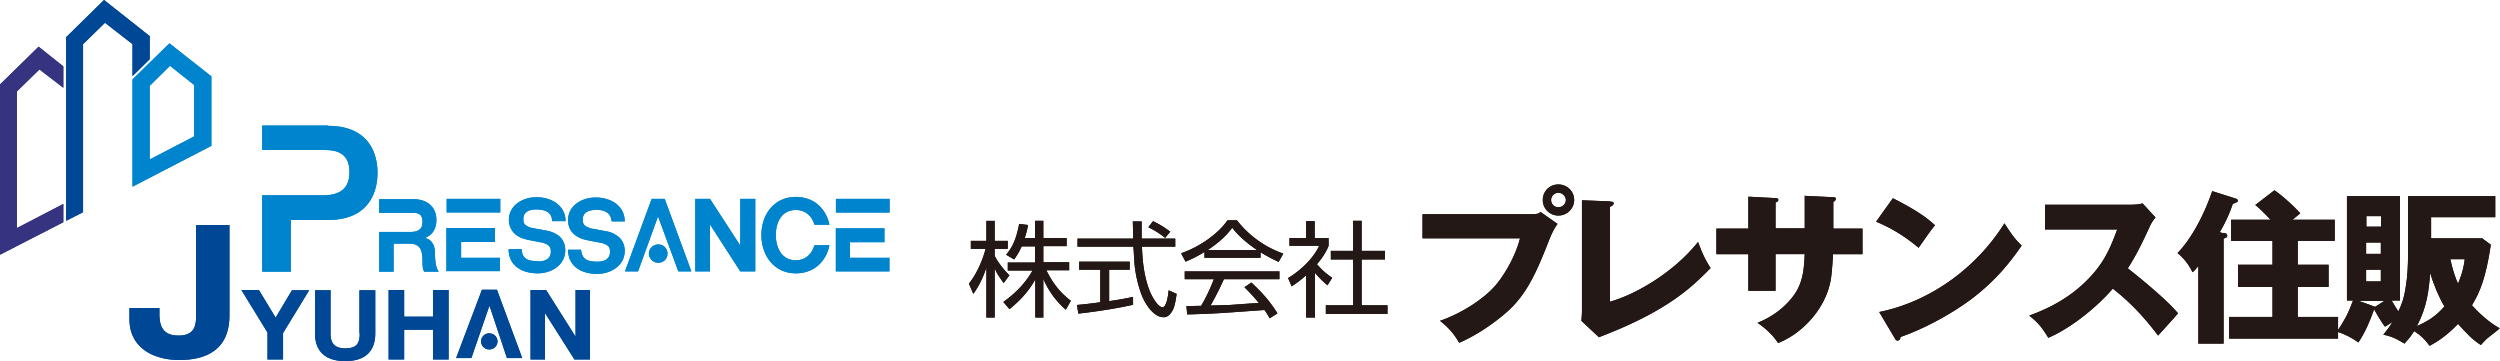 <svg id="_レイヤー_2" data-name="レイヤー 2" xmlns="http://www.w3.org/2000/svg" viewBox="0 0 90 13"><defs><style>.cls-1{fill:#363480}.cls-2{fill:#0084cd}.cls-3{fill:#231815}.cls-4{fill:#004795}</style></defs><g id="_レイヤー_1-2" data-name="レイヤー 1"><path class="cls-3" d="M37.57 11.43h-.3v-1.37c-.32.58-.76.93-.93 1.07l-.22-.26c.52-.37.85-.77 1.05-1.13h-.89v-.29h.98v-.58h-.48c-.11.25-.21.38-.27.47l-.29-.17c.19-.23.35-.48.47-1.11l.32.04c-.02.1-.04.23-.12.47h.37v-.62h.3v.62h.84v.29h-.84v.58h.93v.29h-.82c.27.55.55.84.88 1.1l-.18.32c-.36-.31-.63-.69-.81-1.11v1.39zm-1.44-1.24c-.19-.27-.27-.39-.32-.54v1.78h-.3v-1.8c-.11.34-.26.66-.47.95l-.16-.37c.27-.33.49-.82.6-1.25h-.53v-.29h.56v-.72h.3v.72h.47v.29h-.47v.25c.08.18.32.5.53.7l-.2.27zm4.67.78c-.63.14-1.35.25-1.98.32l-.05-.31c.16-.02.36-.03.84-.1V9.71h-.76v-.29h1.82v.29h-.74v1.13c.29-.04.57-.09.86-.15v.28zm.3-3v.62h1.21v.29h-1.2c.02.44.05.95.25 1.52.1.28.33.66.49.66.11 0 .19-.26.22-.61l.29.13c-.04.26-.07.49-.18.65-.12.18-.22.19-.29.19-.42 0-.74-.62-.83-.91-.13-.38-.21-.78-.23-1.19-.02-.38-.03-.43-.03-.44h-2.01v-.29h2c0-.18 0-.4-.01-.62h.32zm.84.59c-.15-.12-.3-.23-.6-.38l.17-.22c.28.14.4.22.62.38l-.19.23zm1.54.44c.45-.3.7-.56.88-.8.15.19.37.44.89.8h-1.78zm1.31 1.33c.26.26.34.35.53.58-.15 0-.9.06-1.07.07-.06 0-.43.01-.67.02.11-.2.29-.52.48-.95h2v-.28h-3.41v.28h1.05c-.08.2-.22.56-.46.96-.12 0-.46.01-.53.01l.03.3c1.07-.03 1.24-.05 2.78-.16.09.12.13.2.19.3l.28-.18c-.3-.47-.55-.74-.94-1.11l-.25.17zm.59-1.25c.32.2.53.29.65.35l.17-.3a3.64 3.64 0 01-1.67-1.2h-.34c-.2.29-.46.51-.71.69-.41.29-.75.42-.96.5l.16.3c.14-.06.38-.16.68-.35v.21h2.02v-.2zm1.95 2.35h-.31V9.91c-.24.22-.42.33-.52.4l-.13-.3c.63-.38.99-.87 1.12-1.16h-1.07v-.28h.6v-.61h.31v.61h.5v.28c-.05.12-.15.35-.42.66.2.23.33.34.55.49l-.17.27c-.2-.16-.39-.37-.45-.45v1.61zm1.69-3.48v1.08h.84v.31h-.84v1.65h.93v.31h-2.22v-.31h.98V9.34h-.8v-.31h.8V7.95h.32zm7.35-.75c0 .14-.12.26-.27.26s-.26-.12-.26-.26.12-.26.26-.26.27.12.27.26m-5.16.52v.86h3.51c-.18.71-.64 1.45-.97 1.79-.31.33-1 .86-1.91 1.18.27.21.49.44.69.79.82-.35 1.51-.93 1.65-1.05.68-.58 1.04-1.26 1.51-2.45.16-.41.21-.53.38-.78l-.61-.43c-.06.05-.1.08-.29.08h-3.95zm5.46-.52c0-.31-.25-.56-.57-.56s-.56.25-.56.56.25.56.56.56.57-.25.57-.56m1.29.06c.08 0 .13 0 .13.06 0 .07-.09.11-.13.12v3.42c.87-.24 2.26-1.01 3.17-2.15.15.4.22.57.45.94-.65.66-1.52 1.54-4.02 2.49l-.63-.59c.01-.09.02-.27.02-.36V7.21l1.02.04zm7.02-.21L66 7.1c.08 0 .09.03.09.06 0 .06-.06.09-.09.11v.96h1.05v.92h-1.06s-.03.56-.07.84c-.14 1.03-.97 1.99-1.91 2.36-.24-.38-.6-.63-.74-.73.77-.3 1.26-.85 1.45-1.22.21-.41.23-.85.25-1.25h-1.05v1.32h-.98V9.15h-1.15v-.92h1.15V7.08l.95.05c.05 0 .13 0 .13.07 0 .05-.05.07-.1.09v.93h1.05V7.03zm3.17.09c.99.5 1.3.78 1.51.97-.15.18-.19.24-.59.81-.65-.55-1.22-.81-1.53-.94l.6-.84zm-.49 4.09c1.73-.35 3.43-1.49 4.5-3.19.26.4.36.55.62.8-.36.52-.91 1.26-1.87 1.97-.56.41-1.51.98-2.49 1.32-.01.05-.02.13-.11.13-.05 0-.08-.04-.09-.07l-.57-.96zm5.96-2.97v-.89h3.09c.1 0 .32-.01.42-.05l.47.51c-.05.05-.15.18-.23.37-.23.5-.47 1-.77 1.46.26.2 1.37 1.09 1.81 1.62-.19.22-.52.58-.72.8-.47-.63-1-1.2-1.63-1.69-.59.69-1.54 1.44-2.32 1.77-.23-.37-.36-.54-.69-.8.74-.26 1.44-.65 2-1.19.68-.65.91-1.21 1.17-1.91h-2.61zm6.43.12c.07.02.13.03.13.11 0 .06-.05.07-.13.1v3.78h-.91V9.58c-.14.16-.15.18-.21.22-.11-.23-.28-.48-.54-.69.43-.43.92-1.26 1.25-2.23l.85.27s.07.02.07.07-.02.06-.18.12c-.12.36-.28.7-.47 1.02l.14.04zm4-.47v.76h-1.33v.86h1.11v.8h-1.11v1.08h1.45v.78h-3.92v-.78h1.56v-1.08h-1.24v-.8h1.24v-.86h-1.49v-.76h1.42s-.34-.37-.55-.53l.69-.53c.28.19.7.57.93.83l-.28.23h1.52z"/><path class="cls-3" d="M85.71 9.14h-.53v-.41h.53v.41zm3.67-.56h-1.86v-.76h2.31v-.76h-3.14v2.1c0 .36-.02.79-.08 1.15-.07.47-.17.7-.27.9-.08-.12-.16-.25-.24-.39h.3V7.06h-1.91v3.76h.22c-.19.51-.33.75-.58 1.12.24.07.53.21.77.39.25-.37.42-.78.57-1.2 0 .02.27.49.39.63.07-.04.09-.05.27-.17-.13.21-.23.34-.33.46.16.03.36.07.76.32.1-.11.19-.2.35-.45.27.18.34.25.56.53.25-.14.59-.34 1.02-.79.25.28.5.56.82.76.07-.08.22-.24.32-.31.27-.21.3-.23.36-.29-.18-.1-.56-.34-1-.83.28-.46.5-.97.68-2.18l-.3-.22zm-3.67 1.55h-.53v-.42h.53v.42zm-.52-2.35h.53v.38h-.53v-.38zm.3 3.28v-.02l-.58-.21h.93l-.36.23zm3.24-1.73c-.02.17-.05.42-.24.88-.09-.19-.17-.41-.28-.88h.52zm-1.24.5c.11.4.34.93.51 1.2-.33.39-.68.57-.99.71.37-.72.42-1.26.48-1.91"/><path class="cls-4" d="M4.77 2.74l.62-.61V1.3L3.74 0 2.38 1.34v6.61l.61-.31V1.59l.79-.77.99.77v1.15z"/><path class="cls-2" d="M4.77 6.72l2.84-1.47v-2.5L6.1 1.56l-1.33 1.3v3.86zm.62-3.63l.73-.72.87.69v1.85l-1.6.83V3.09z"/><path class="cls-1" d="M0 3.04v6.13L2.28 8v-.66l-1.67.87V3.29l.81-.79.86.66v-.77l-.89-.71L0 3.04z"/><path class="cls-2" d="M11.81 4.52H9.44v.88h2.22c.48 0 .92.11.92.81s-.52.82-.93.82H9.44v2.75h1.03V7.92h1.33c1.51 0 1.79-1.04 1.79-1.7s-.28-1.69-1.79-1.69m6.21 4.75H16.6v-.57h1.22v-.5h-1.75v1.55H18v-.49zm0-2.12h-1.93v.49h1.93v-.49zm1.36 2.24c-.33 0-.57-.05-.59-.43h-.47c0 .59.47.87 1.05.87.49 0 .99-.3.99-.83 0-.2-.08-.44-.31-.57-.08-.05-.17-.09-.28-.12-.14-.03-.6-.11-.64-.12-.23-.08-.28-.14-.28-.32 0-.26.23-.34.45-.34.33 0 .57.09.59.42h.48c0-.54-.48-.86-1.05-.86-.49 0-.99.29-.99.82 0 .2.09.43.31.57.08.05.16.09.28.12.14.04.6.12.64.13.23.08.28.15.28.32 0 .27-.23.35-.44.35m-5.22-.64h.53c.4 0 .51.17.51.64 0 .13 0 .26.06.37h.53c-.1-.1-.14-.37-.14-.66 0-.4-.22-.53-.37-.55.08-.03.42-.16.42-.65 0-.43-.28-.75-.84-.75h-1.22v.49h1.12c.24 0 .44 0 .44.33 0 .27-.16.36-.44.36h-1.12v1.43h.52V8.77zm12.48.07l-1.09-1.68h-.53v2.61h.53V8.08l1.09 1.69h.54V7.16h-.54v1.68zm2-1.28c.36 0 .58.23.67.53h.54c-.12-.57-.55-1-1.21-1-.78 0-1.24.63-1.24 1.37s.46 1.38 1.24 1.38c.66 0 1.09-.43 1.21-1.01h-.54c-.09.3-.31.54-.67.54-.51 0-.72-.45-.72-.91s.21-.9.72-.9m1.44.09h1.93v-.49h-1.93v.49zm-6.63-.49l-.96 2.61h.47l.72-1.98.73 1.98h.47l-.96-2.61h-.47zm7.15 1.56h1.23v-.5h-1.75v1.55h1.93v-.49H30.6v-.57zm-6.91.08c-.18 0-.34.14-.34.33 0 .17.15.33.34.33s.33-.15.33-.33c0-.18-.14-.33-.33-.33m-2.28-1.25c.33 0 .57.09.6.42h.47c0-.54-.47-.86-1.05-.86-.49 0-.99.29-.99.82 0 .2.08.43.31.57.08.05.16.09.27.12.15.04.6.12.65.13.24.08.28.15.28.32 0 .27-.22.35-.45.35-.31 0-.56-.05-.59-.43h-.47c0 .59.47.87 1.05.87.49 0 .99-.3.99-.83 0-.2-.08-.44-.32-.57a.845.845 0 00-.27-.12c-.15-.03-.6-.11-.64-.12-.23-.08-.28-.14-.28-.32 0-.26.22-.34.44-.34"/><path class="cls-4" d="M7.06 11.31c0 .33 0 .77-.63.77-.56 0-.69-.33-.69-.78v-.21H4.66v.4c0 1.04.88 1.47 1.79 1.47 1.62 0 1.81-1 1.81-1.61V8.1h-1.2v3.21zm2.86.12l-.6-.99h-.63l.94 1.53v.97h.56v-.95l.94-1.54h-.62l-.59.99zm3.03.57c0 .38-.12.54-.52.54-.46 0-.53-.27-.53-.54v-1.55h-.56V12c0 .67.4 1 1.09 1s1.08-.33 1.08-1v-1.55h-.57V12zm2.64-.6h-1.04v-.96h-.56v2.5h.56v-1.07h1.04v1.07h.56v-2.5h-.56v.96zm2.02.6a.29.29 0 000 .58c.17 0 .3-.13.3-.29s-.13-.29-.3-.29m-.26-1.57l-.93 2.46h.55l.64-1.86h.02l.62 1.86h.55l-.91-2.46h-.55zm3.38 1.69h-.01l-1.06-1.68h-.56v2.5h.52v-1.67l1.06 1.67h.56v-2.5h-.52v1.68z"/><path class="cls-3" d="M37.57 11.43h-.3v-1.37c-.32.58-.76.93-.93 1.07l-.22-.26c.52-.37.85-.77 1.05-1.13h-.89v-.29h.98v-.58h-.48c-.11.25-.21.38-.27.47l-.29-.17c.19-.23.35-.48.47-1.11l.32.04c-.02.1-.04.23-.12.47h.37v-.62h.3v.62h.84v.29h-.84v.58h.93v.29h-.82c.27.55.55.84.88 1.1l-.18.32c-.36-.31-.63-.69-.81-1.11v1.39zm-1.44-1.24c-.19-.27-.27-.39-.32-.54v1.78h-.3v-1.8c-.11.34-.26.66-.47.95l-.16-.37c.27-.33.49-.82.6-1.25h-.53v-.29h.56v-.72h.3v.72h.47v.29h-.47v.25c.08.18.32.5.53.7l-.2.27zm4.67.78c-.63.14-1.35.25-1.98.32l-.05-.31c.16-.02.36-.03.84-.1V9.71h-.76v-.29h1.82v.29h-.74v1.13c.29-.04.57-.09.86-.15v.28zm.3-3v.62h1.21v.29h-1.2c.02.44.05.95.25 1.52.1.28.33.66.49.66.11 0 .19-.26.22-.61l.29.13c-.04.26-.07.49-.18.65-.12.18-.22.19-.29.19-.42 0-.74-.62-.83-.91-.13-.38-.21-.78-.23-1.19-.02-.38-.03-.43-.03-.44h-2.01v-.29h2c0-.18 0-.4-.01-.62h.32zm.84.59c-.15-.12-.3-.23-.6-.38l.17-.22c.28.14.4.22.62.38l-.19.23zm1.54.44c.45-.3.7-.56.88-.8.15.19.37.44.89.8h-1.78zm1.31 1.33c.26.26.34.35.53.58-.15 0-.9.06-1.07.07-.06 0-.43.01-.67.02.11-.2.29-.52.48-.95h2v-.28h-3.41v.28h1.05c-.08.2-.22.56-.46.96-.12 0-.46.01-.53.01l.03.3c1.07-.03 1.24-.05 2.78-.16.09.12.13.2.19.3l.28-.18c-.3-.47-.55-.74-.94-1.11l-.25.17zm.59-1.25c.32.2.53.29.65.35l.17-.3a3.64 3.64 0 01-1.67-1.2h-.34c-.2.29-.46.51-.71.69-.41.29-.75.42-.96.5l.16.3c.14-.06.38-.16.68-.35v.21h2.02v-.2zm1.95 2.35h-.31V9.91c-.24.22-.42.33-.52.4l-.13-.3c.63-.38.99-.87 1.12-1.16h-1.07v-.28h.6v-.61h.31v.61h.5v.28c-.05.12-.15.35-.42.66.2.23.33.34.55.49l-.17.27c-.2-.16-.39-.37-.45-.45v1.61zm1.69-3.48v1.08h.84v.31h-.84v1.65h.93v.31h-2.22v-.31h.98V9.34h-.8v-.31h.8V7.95h.32zm7.35-.75c0 .14-.12.26-.27.26s-.26-.12-.26-.26.12-.26.26-.26.27.12.27.26m-5.16.52v.86h3.51c-.18.71-.64 1.45-.97 1.79-.31.33-1 .86-1.91 1.18.27.21.49.44.69.79.82-.35 1.51-.93 1.65-1.05.68-.58 1.04-1.26 1.51-2.45.16-.41.21-.53.38-.78l-.61-.43c-.06.05-.1.08-.29.08h-3.95zm5.46-.52c0-.31-.25-.56-.57-.56s-.56.25-.56.56.25.56.56.56.57-.25.57-.56m1.29.06c.08 0 .13 0 .13.06 0 .07-.09.11-.13.12v3.42c.87-.24 2.26-1.01 3.17-2.15.15.4.22.57.45.94-.65.66-1.52 1.54-4.02 2.49l-.63-.59c.01-.09.02-.27.02-.36V7.21l1.02.04zm7.02-.21L66 7.1c.08 0 .09.03.09.06 0 .06-.06.09-.09.11v.96h1.05v.92h-1.06s-.03.56-.07.84c-.14 1.03-.97 1.99-1.91 2.36-.24-.38-.6-.63-.74-.73.77-.3 1.26-.85 1.45-1.22.21-.41.23-.85.25-1.25h-1.05v1.32h-.98V9.15h-1.15v-.92h1.15V7.08l.95.05c.05 0 .13 0 .13.07 0 .05-.05.07-.1.09v.93h1.05V7.03zm3.17.09c.99.5 1.3.78 1.51.97-.15.18-.19.24-.59.81-.65-.55-1.22-.81-1.53-.94l.6-.84zm-.49 4.09c1.73-.35 3.43-1.49 4.5-3.19.26.4.36.55.62.8-.36.52-.91 1.26-1.87 1.97-.56.41-1.51.98-2.49 1.32-.01.05-.02.13-.11.13-.05 0-.08-.04-.09-.07l-.57-.96zm5.96-2.97v-.89h3.09c.1 0 .32-.01.42-.05l.47.51c-.05.05-.15.18-.23.37-.23.5-.47 1-.77 1.46.26.2 1.37 1.09 1.81 1.62-.19.22-.52.58-.72.8-.47-.63-1-1.2-1.63-1.69-.59.69-1.54 1.44-2.32 1.77-.23-.37-.36-.54-.69-.8.74-.26 1.44-.65 2-1.19.68-.65.91-1.21 1.17-1.91h-2.61zm6.43.12c.07.02.13.03.13.11 0 .06-.05.07-.13.1v3.78h-.91V9.58c-.14.16-.15.18-.21.22-.11-.23-.28-.48-.54-.69.43-.43.92-1.26 1.25-2.23l.85.27s.07.02.07.07-.02.06-.18.12c-.12.36-.28.7-.47 1.02l.14.04zm4-.47v.76h-1.33v.86h1.11v.8h-1.11v1.08h1.45v.78h-3.92v-.78h1.56v-1.08h-1.24v-.8h1.24v-.86h-1.49v-.76h1.42s-.34-.37-.55-.53l.69-.53c.28.19.7.57.93.83l-.28.23h1.52z"/><path class="cls-3" d="M85.71 9.14h-.53v-.41h.53v.41zm3.67-.56h-1.86v-.76h2.31v-.76h-3.14v2.1c0 .36-.02.79-.08 1.15-.07.47-.17.7-.27.9-.08-.12-.16-.25-.24-.39h.3V7.06h-1.91v3.76h.22c-.19.51-.33.75-.58 1.12.24.07.53.21.77.39.25-.37.42-.78.57-1.2 0 .02.27.49.39.63.07-.04.09-.05.27-.17-.13.21-.23.34-.33.46.16.03.36.07.76.32.1-.11.19-.2.35-.45.27.18.34.25.56.53.25-.14.59-.34 1.02-.79.25.28.5.56.82.76.07-.08.22-.24.32-.31.27-.21.3-.23.36-.29-.18-.1-.56-.34-1-.83.28-.46.5-.97.68-2.18l-.3-.22zm-3.67 1.55h-.53v-.42h.53v.42zm-.52-2.35h.53v.38h-.53v-.38zm.3 3.28v-.02l-.58-.21h.93l-.36.23zm3.24-1.73c-.02.17-.05.42-.24.88-.09-.19-.17-.41-.28-.88h.52zm-1.24.5c.11.4.34.93.51 1.2-.33.39-.68.57-.99.71.37-.72.42-1.26.48-1.91"/><path class="cls-4" d="M4.77 2.74l.62-.61V1.3L3.75 0 2.38 1.34v6.61l.61-.31V1.59l.79-.77.99.77v1.15z"/><path class="cls-2" d="M4.77 6.72l2.84-1.47v-2.5L6.1 1.56l-1.33 1.3v3.86zm.62-3.63l.73-.72.87.69v1.85l-1.6.83V3.09z"/><path class="cls-1" d="M0 3.04v6.13L2.28 8v-.66l-1.67.87V3.29l.81-.79.86.66v-.77l-.89-.71L0 3.04z"/><path class="cls-2" d="M11.81 4.52H9.44v.88h2.22c.48 0 .92.11.92.81s-.52.82-.93.82H9.44v2.75h1.03V7.92h1.33c1.51 0 1.79-1.04 1.79-1.7s-.28-1.69-1.79-1.69m6.21 4.75H16.6v-.57h1.22v-.5h-1.75v1.55H18v-.49zm0-2.12h-1.93v.49h1.93v-.49zm1.36 2.24c-.33 0-.57-.05-.59-.43h-.47c0 .59.47.87 1.05.87.49 0 .99-.3.99-.83 0-.2-.08-.44-.31-.57-.08-.05-.17-.09-.28-.12-.14-.03-.6-.11-.64-.12-.23-.08-.28-.14-.28-.32 0-.26.23-.34.45-.34.33 0 .57.09.59.42h.48c0-.54-.48-.86-1.05-.86-.49 0-.99.29-.99.82 0 .2.09.43.31.57.08.05.16.09.28.12.14.04.6.12.64.13.23.08.28.15.28.32 0 .27-.23.35-.44.35m-5.22-.64h.53c.4 0 .51.17.51.64 0 .13 0 .26.06.37h.53c-.1-.1-.14-.37-.14-.66 0-.4-.22-.53-.37-.55.08-.03.42-.16.42-.65 0-.43-.28-.75-.84-.75h-1.22v.49h1.12c.24 0 .44 0 .44.33 0 .27-.16.36-.44.36h-1.12v1.43h.52V8.77zm12.48.07l-1.09-1.68h-.53v2.61h.53V8.08l1.09 1.69h.54V7.16h-.54v1.68zm2-1.28c.36 0 .58.23.67.53h.54c-.12-.57-.55-1-1.21-1-.78 0-1.24.63-1.24 1.37s.46 1.38 1.24 1.38c.66 0 1.09-.43 1.21-1.01h-.54c-.09.3-.31.54-.67.54-.51 0-.72-.45-.72-.91s.21-.9.72-.9m1.45.09h1.93v-.49H30.1v.49zm-6.64-.49l-.96 2.61h.47l.72-1.98.73 1.98h.47l-.96-2.61h-.47zm7.15 1.56h1.23v-.5h-1.75v1.55h1.93v-.49H30.6v-.57zm-6.91.08c-.18 0-.34.14-.34.33 0 .17.15.33.34.33s.33-.15.33-.33c0-.18-.14-.33-.33-.33m-2.28-1.25c.33 0 .57.09.6.42h.47c0-.54-.47-.86-1.05-.86-.49 0-.99.29-.99.82 0 .2.08.43.31.57.08.05.16.09.27.12.15.04.6.12.65.13.24.08.28.15.28.32 0 .27-.22.35-.45.35-.31 0-.56-.05-.59-.43h-.47c0 .59.47.87 1.05.87.49 0 .99-.3.99-.83 0-.2-.08-.44-.32-.57a.845.845 0 00-.27-.12c-.15-.03-.6-.11-.64-.12-.23-.08-.28-.14-.28-.32 0-.26.22-.34.44-.34"/><path class="cls-4" d="M7.06 11.31c0 .33 0 .77-.63.77-.56 0-.69-.33-.69-.78v-.21H4.66v.4c0 1.04.88 1.47 1.79 1.47 1.62 0 1.81-1 1.81-1.61V8.1h-1.2v3.21zm2.86.12l-.6-.99h-.63l.94 1.53v.97h.56v-.95l.94-1.54h-.62l-.59.99zm3.03.57c0 .38-.12.54-.52.54-.46 0-.53-.27-.53-.54v-1.55h-.56V12c0 .67.4 1 1.09 1s1.08-.33 1.08-1v-1.55h-.57V12zm2.64-.6h-1.04v-.96h-.56v2.5h.56v-1.07h1.04v1.07h.56v-2.5h-.56v.96zm2.02.6a.29.29 0 000 .58c.17 0 .3-.13.3-.29s-.13-.29-.3-.29m-.26-1.57l-.93 2.46h.55l.64-1.86h.02l.62 1.86h.55l-.91-2.46h-.55zm3.38 1.69h-.01l-1.06-1.68h-.56v2.5h.52v-1.67l1.06 1.67h.56v-2.5h-.52v1.68z"/></g></svg>